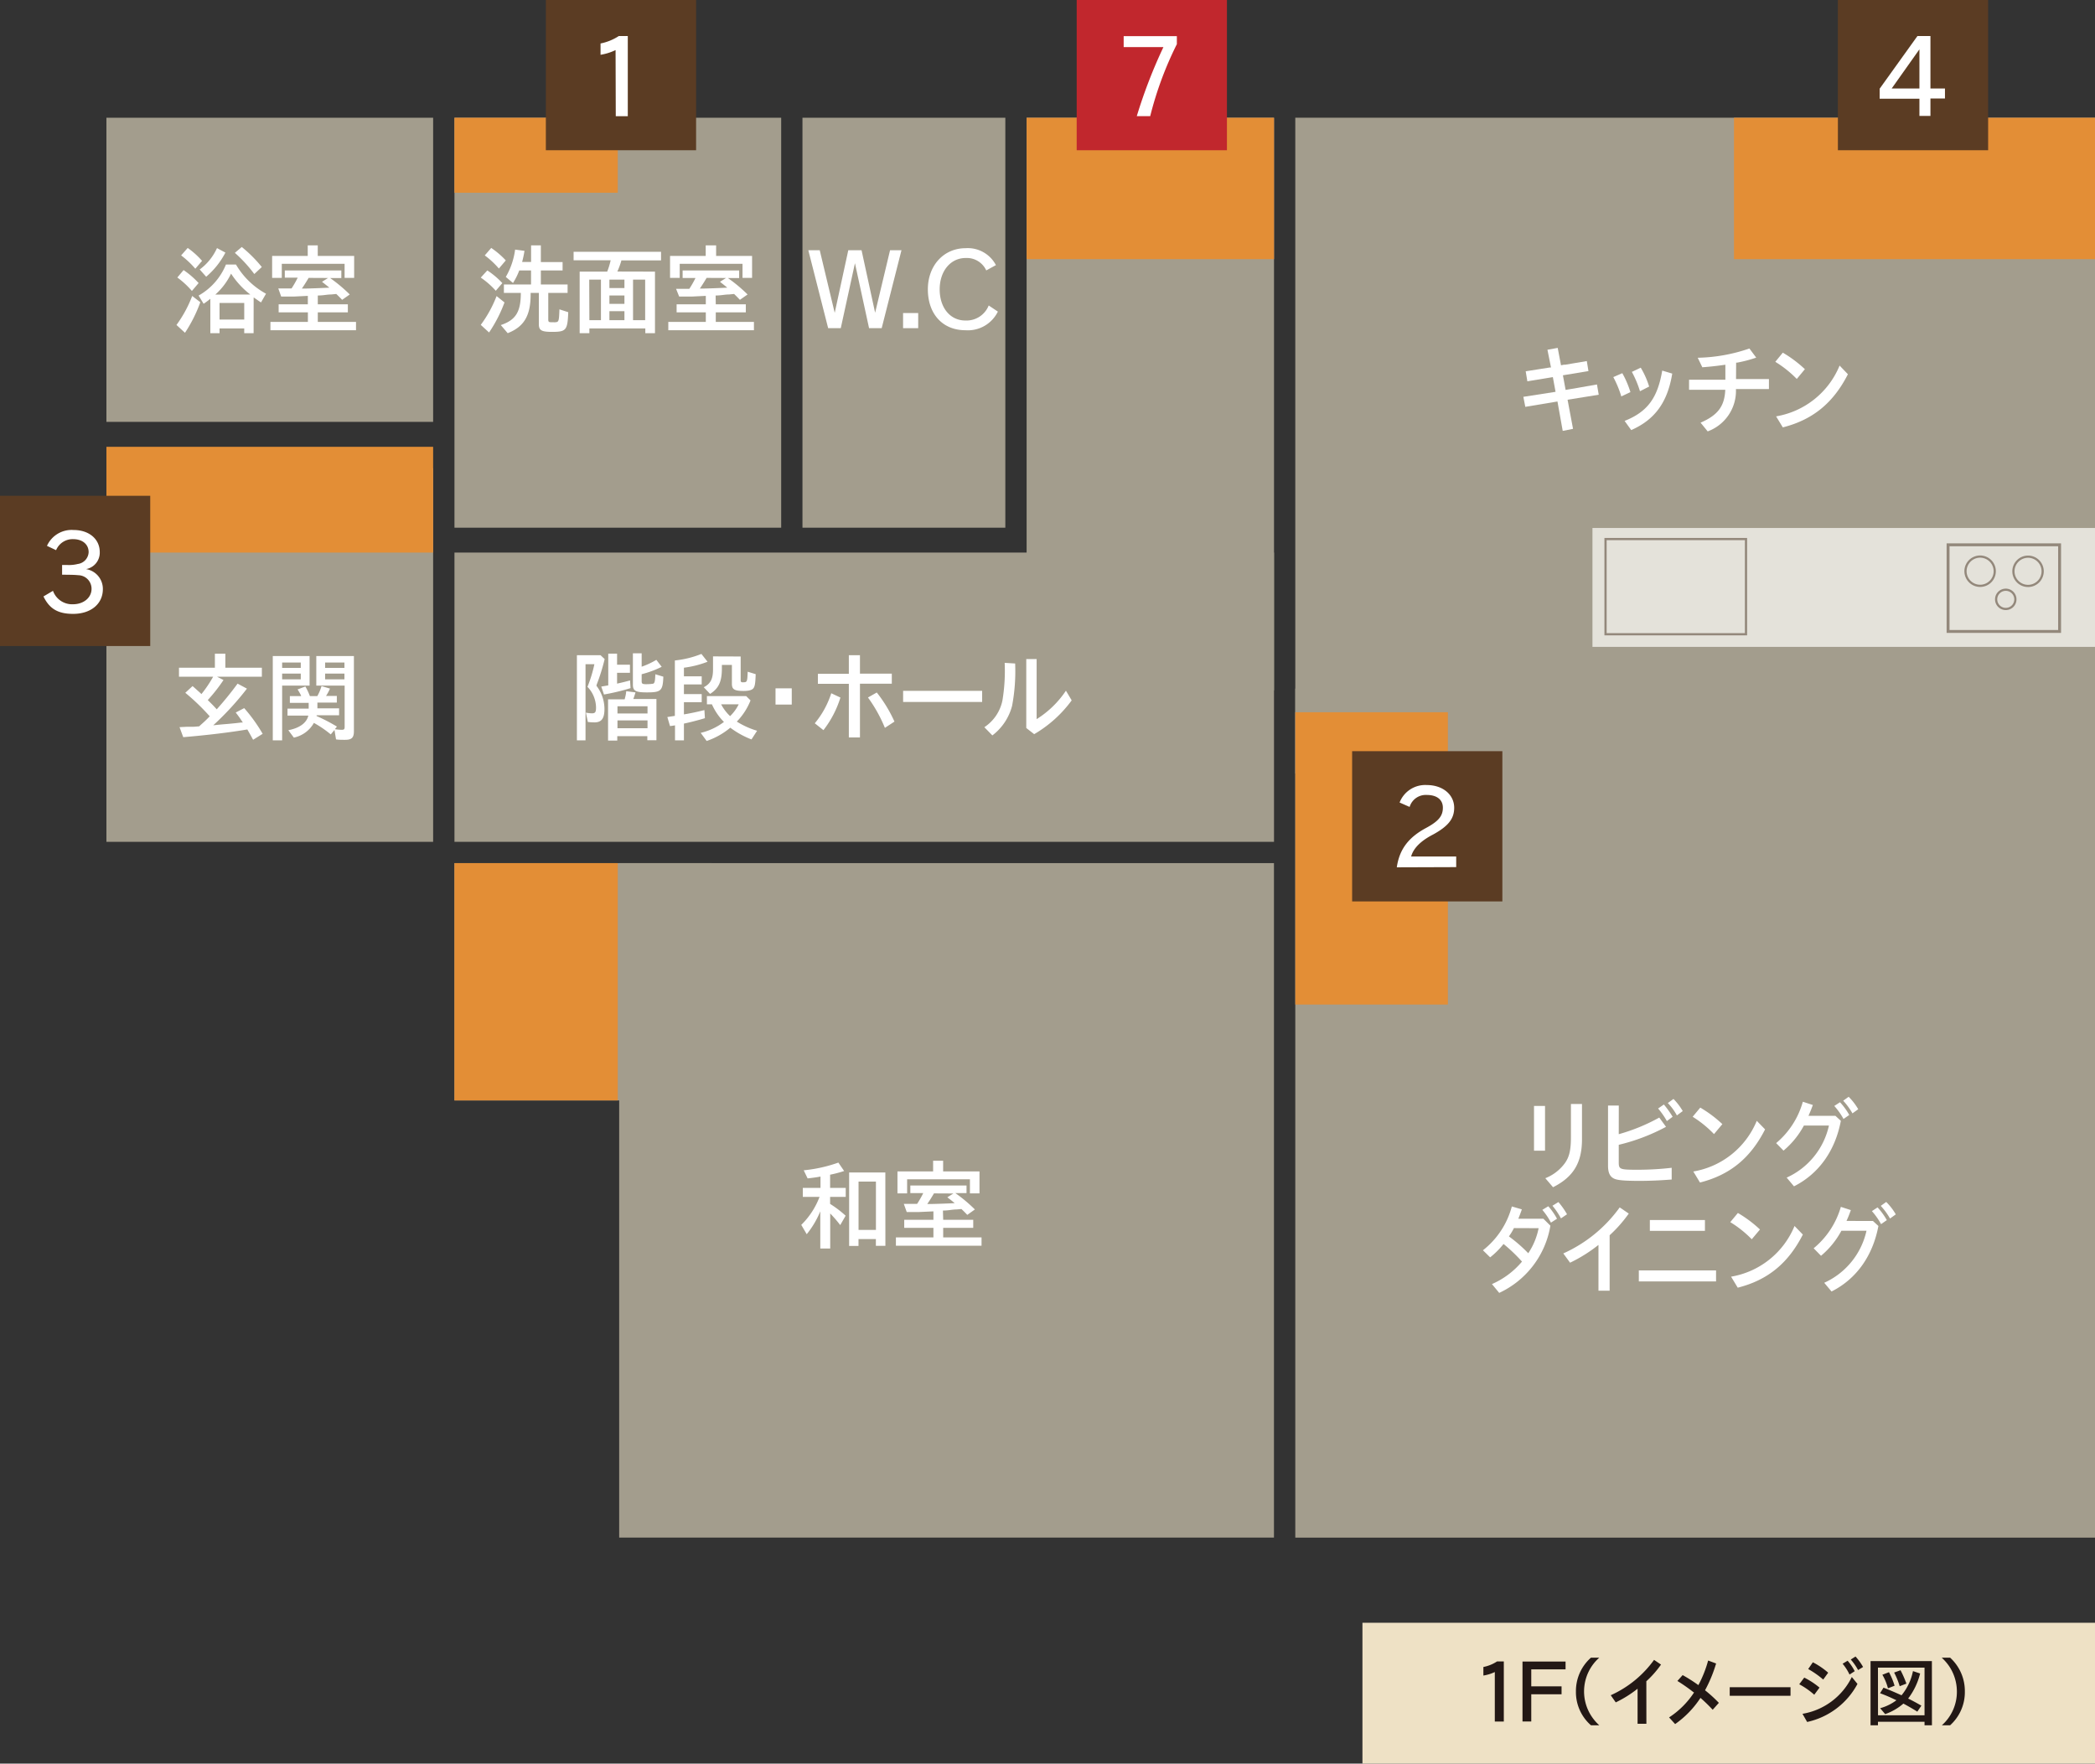 <svg viewBox="0 0 418.34 352.16" xmlns="http://www.w3.org/2000/svg" xmlns:xlink="http://www.w3.org/1999/xlink"><rect x="0" y="0" width="418.34" height="352.16" fill="#333333" stroke="none"/><clipPath id="a"><path d="m0 0h418.34v352.16h-418.34z"/></clipPath><clipPath id="b"><path d="m272.06 324.04h146.28v28.12h-146.28z"/></clipPath><g clip-path="url(#a)"><g clip-path="url(#a)"><path d="m258.65 23.51v130.95l159.69 4.26v-135.21z" fill="#a39d8d"/><path d="m258.65 137.5h159.69v169.54h-159.69z" fill="#a39d8d"/><g clip-path="url(#a)"><path d="m308.52 229.77h-2.2v-8.93h2.2zm7.38-9.32v6.79c.06 4.85-1.64 7.74-5.78 9.83l-1.54-1.8a8.87 8.87 0 0 0 3.94-3.06c.86-1.23 1.17-2.61 1.17-5.13v-6.63z" fill="#fff"/><path d="m323.24 226.48a37.19 37.19 0 0 0 8.09-3.32l1.35 1.85a39.12 39.12 0 0 1 -9.44 3.59v3.49c0 1.41.21 1.49 3.78 1.49a59.75 59.75 0 0 0 6.79-.39v2.34c-2.15.17-4.23.27-6.42.27-2.94 0-4.31-.12-5-.41-.9-.39-1.29-1.19-1.29-2.63v-12h2.15zm9.61-2.62a15.7 15.7 0 0 0 -1.75-2.51l1.15-.8a19.79 19.79 0 0 1 1.75 2.45zm2-1.13a11.21 11.21 0 0 0 -1.81-2.47l1.13-.82a12.42 12.42 0 0 1 1.85 2.42z" fill="#fff"/><path d="m342.26 226.46a22 22 0 0 0 -4.26-3.46l1.52-1.83a24.51 24.51 0 0 1 4.41 3.3zm-4.13 7.47a16.71 16.71 0 0 0 12.67-10.12l1.66 1.71c-2.92 5.73-7 9.09-13 10.61z" fill="#fff"/><path d="m366.5 222.81 1.09 1c-1.13 6-4.43 10.6-9.36 13.08l-1.46-1.74a14.94 14.94 0 0 0 8.44-10.39h-5a17 17 0 0 1 -4.07 5l-1.47-1.5a16.59 16.59 0 0 0 5.33-8.26l2 .65c-.33.89-.43 1.15-.87 2.16zm1.62.63a13.66 13.66 0 0 0 -1.84-2.6l1.14-.74a13.33 13.33 0 0 1 1.85 2.54zm1.79-1.12a14 14 0 0 0 -1.85-2.53l1.09-.78a12.09 12.09 0 0 1 1.91 2.48z" fill="#fff"/><path d="m297.92 256.41a16.38 16.38 0 0 0 6-4.49 32.9 32.9 0 0 0 -3.55-3.41l-.1-.08h-.06a16.12 16.12 0 0 1 -2.65 2.64l-1.44-1.41a16.48 16.48 0 0 0 5.77-8.75l2 .58c-.31.9-.45 1.23-.7 1.87h5l1.4 1.39a18.08 18.08 0 0 1 -10.22 13.42zm4.39-11.18c-.31.61-.61 1.1-1 1.66a30 30 0 0 1 3.86 3.36 13.84 13.84 0 0 0 2.07-5zm7.39-1.09a13.52 13.52 0 0 0 -1.72-2.55l1.19-.72a13.12 13.12 0 0 1 1.74 2.49zm2-.85a14.5 14.5 0 0 0 -1.7-2.52l1.19-.74a15.15 15.15 0 0 1 1.72 2.44z" fill="#fff"/><path d="m321.42 257.73h-2.23v-9.14a29.78 29.78 0 0 1 -5.67 3.55l-1.35-1.85a28 28 0 0 0 11.26-9.19l1.81 1.23a27 27 0 0 1 -3.82 4.33z" fill="#fff"/><path d="m342.67 255.88h-15.42v-2.2h15.42zm-2.22-10.1h-11v-2.16h11z" fill="#fff"/><path d="m349.8 247.46a22 22 0 0 0 -4.29-3.42l1.52-1.83a24.51 24.51 0 0 1 4.41 3.3zm-4.13 7.47a16.69 16.69 0 0 0 12.67-10.12l1.66 1.71c-2.92 5.73-7 9.09-13 10.61z" fill="#fff"/><path d="m374 243.81 1.09 1c-1.13 6-4.42 10.6-9.36 13.08l-1.46-1.74a14.94 14.94 0 0 0 8.44-10.39h-5.01a17 17 0 0 1 -4.07 5l-1.47-1.5a16.66 16.66 0 0 0 5.43-8.27l2 .65c-.33.89-.42 1.15-.87 2.16zm1.62.63a14.09 14.09 0 0 0 -1.83-2.6l1.13-.74a13.33 13.33 0 0 1 1.85 2.54zm1.79-1.12a13.55 13.55 0 0 0 -1.85-2.53l1.09-.78a11.75 11.75 0 0 1 1.91 2.48z" fill="#fff"/><path d="m309 69.84 2.05-.37.66 3.47.61-.12h.27l2.07-.35 2.2-.37.33 2-5.1.84.54 2.92.8-.14c.76-.11 1.17-.19 1.83-.31l3.63-.64.35 2.05-6.22 1 1.09 5.81-2.06.41-1.05-5.87-6.42 1.07-.39-2c2.67-.41 4.72-.73 6.43-1l-.54-2.94-5.09.84-.33-2 2.73-.43 2.1-.33h.22z" fill="#fff"/><path d="m323.75 79.16a20.38 20.38 0 0 0 -1.6-3.86l1.8-.78a18.78 18.78 0 0 1 1.62 3.78zm.66 4.89c4.59-1.83 6.59-4.6 7.51-10.05l2 .6c-.93 5.72-3.47 9.21-8.19 11.28zm3.07-5.93a21 21 0 0 0 -1.62-3.86l1.77-.84a16.88 16.88 0 0 1 1.68 3.77z" fill="#fff"/><path d="m346.66 75.69h6.57v2h-6.59a8.61 8.61 0 0 1 -5.64 8.45l-1.42-1.74c3.45-1.5 4.79-3.27 4.93-6.57h-7.23v-2h7.25v-3c-1.6.23-3 .39-4.6.51l-.92-1.9a33.67 33.67 0 0 0 10.32-1.85l1.36 1.82a26.1 26.1 0 0 1 -3.8 1h-.21z" fill="#fff"/><path d="m358.79 75.67a22 22 0 0 0 -4.29-3.42l1.5-1.83a24.51 24.51 0 0 1 4.41 3.3zm-4.13 7.47a16.71 16.71 0 0 0 12.68-10.14l1.66 1.73c-2.92 5.73-7 9.09-13 10.61z" fill="#fff"/><path d="m317.99 105.43h100.35v23.74h-100.35z" fill="#e4e2da"/><path d="m389 108.79h22.27v17.3h-22.27z" fill="none" stroke="#93887b" stroke-miterlimit="10" stroke-width=".58"/><path d="m320.6 107.64h28.05v19.01h-28.05z" fill="none" stroke="#93887b" stroke-miterlimit="10" stroke-width=".44"/><path d="m407.89 114.06a2.92 2.92 0 1 0 -2.89 2.94 2.92 2.92 0 0 0 2.89-2.94z" fill="none" stroke="#93887b" stroke-miterlimit="10" stroke-width=".44"/><path d="m398.32 114.06a2.92 2.92 0 1 0 -2.91 2.92 2.91 2.91 0 0 0 2.91-2.92z" fill="none" stroke="#93887b" stroke-miterlimit="10" stroke-width=".44"/><path d="m402.44 119.68a1.92 1.92 0 1 0 -1.92 1.92 1.91 1.91 0 0 0 1.92-1.92z" fill="none" stroke="#93887b" stroke-miterlimit="10" stroke-width=".44"/><path d="m123.64 172.35h130.75v134.68h-130.75z" fill="#a39d8d"/><path d="m90.75 172.35h51.35v47.39h-51.35z" fill="#a39d8d"/><path d="m21.25 93.47h65.24v74.63h-65.24z" fill="#a39d8d"/><path d="m21.25 23.51h65.24v60.73h-65.24z" fill="#a39d8d"/><path d="m90.75 23.51h65.24v81.86h-65.24z" fill="#a39d8d"/><path d="m160.24 23.51h40.51v81.86h-40.51z" fill="#a39d8d"/><path d="m205 23.51h49.4v114.35h-49.4z" fill="#a39d8d"/><path d="m90.75 110.34h163.65v57.76h-163.65z" fill="#a39d8d"/><path d="m205 23.51h49.4v28.24h-49.4z" fill="#e38e36"/><path d="m346.25 23.51h72.09v28.24h-72.09z" fill="#e38e36"/><path d="m258.65 142.22h30.47v58.37h-30.47z" fill="#e38e36"/><path d="m90.74 23.51h32.62v14.98h-32.62z" fill="#e38e36"/><path d="m21.25 89.22h65.24v21.12h-65.24z" fill="#e38e36"/><path d="m90.74 172.35h32.62v47.39h-32.62z" fill="#e38e36"/><g fill="#fff"><path d="m163.8 241.88a18.16 18.16 0 0 1 -2.71 4.57l-1.09-1.86a15.51 15.51 0 0 0 3.65-5.59h-3.34v-1.8h3.53v-2.26c-.74.14-1.3.22-2.57.37l-.78-1.62a29 29 0 0 0 6.92-1.54l1.15 1.68a24 24 0 0 1 -2.8.74v2.63h3.12v1.8h-3.12v1.4a21.06 21.06 0 0 1 3.1 2.36l-1.08 1.87a24.82 24.82 0 0 0 -2-2.32v7h-1.98zm13 6.89h-1.9v-1.35h-3.47v1.37h-1.87v-14.67h7.23zm-5.36-3.18h3.47v-9.65h-3.47z"/><path d="m188.34 243.58h6v1.6h-6v1.91h7.66v1.66h-17.1v-1.66h7.49v-1.91h-5.83v-1.6h5.83v-1.69l-2.85.13c-.29 0-.6 0-.94 0h-1.54l-.58-1.62h1.3.86.49a19.76 19.76 0 0 0 1.23-2.16h-2.58v-1.52h11.22v1.52h-2.25l.14.09a30.38 30.38 0 0 1 3.78 3.18l-1.52 1.08c-.5-.53-.72-.75-1.17-1.17l-1 .09c-.49 0-1 .08-1.49.14a11.82 11.82 0 0 1 -1.2.08zm7.25-9.67v4.39h-1.91v-2.81h-12.54v2.81h-1.93v-4.39h7.12v-2.13h2v2.13zm-9.09 4.39c-.45.76-.89 1.48-1.34 2.12a4 4 0 0 1 .43 0h.19c.59 0 3.47-.09 4.86-.17-.7-.59-1-.8-1.47-1.17l1.21-.76z"/><path d="m43.5 141.39c1.36-1.53 2.67-3.14 3.94-4.88l1.87 1a57.52 57.52 0 0 1 -6.73 7.32c1.09-.12 2.2-.22 2.54-.24 2.08-.19 2.16-.21 3-.31h.37a23.3 23.3 0 0 0 -1.42-2l1.69-.88a32.07 32.07 0 0 1 3.69 5.13l-1.91 1.19c-.49-.91-.55-1-1.15-2.06-3.4.58-8.08 1.15-12.8 1.54l-.74-2 1.56-.08h.86.45l1.05-.08.31-.29c.63-.55 1.12-1 1.8-1.72l-.14-.15a43.6 43.6 0 0 0 -4.74-4.54l1.45-1.34c.68.58 1 .9 1.58 1.4l.19.2a24.19 24.19 0 0 0 2.34-3.47h-6.82v-1.8h7.17v-2.8h2.09v2.8h7.29v1.8h-8.95l1.29.66a33.16 33.16 0 0 1 -3.14 4l.21.21c.73.72 1 1 1.58 1.64z"/><path d="m61.82 136.9h-5.48v10.94h-1.87v-16.84h7.35zm-5.48-3.53h3.72v-1.07h-3.72zm0 2.28h3.72v-1.15h-3.72zm9.71 11a21.74 21.74 0 0 0 -3.37-2.3 6 6 0 0 1 -4 2.94l-1.11-1.48c2.26-.43 3.66-1.46 4-2.92h-4.16v-1.39h4.23v-1.15h-3.76v-1.35h2.24v-.1a10 10 0 0 0 -.7-1.23l1.56-.59a12.88 12.88 0 0 1 .9 1.92h1.48a9 9 0 0 0 .84-2l1.69.5a8.69 8.69 0 0 1 -.79 1.47h2.16v1.32h-3.88v1.15h4.33v1.39h-4.49v.15a34.78 34.78 0 0 1 4.06 2.11l-.41.51a8.73 8.73 0 0 0 1.38.13c.45 0 .57-.12.57-.58v-8.25h-5.66v-5.9h7.51v15c0 1.3-.43 1.73-1.77 1.73-.63 0-1.33 0-1.8-.09l-.31-1.88zm-1.13-13.28h3.86v-1.07h-3.86zm0 2.28h3.86v-1.15h-3.86z"/><path d="m119.1 136.94a7.58 7.58 0 0 1 1.6 4.62c0 1.91-.58 2.69-2 2.69a10.4 10.4 0 0 1 -1.32-.09l-.38-1.86a6.38 6.38 0 0 0 1.21.14c.64 0 .81-.25.81-1.15a6.07 6.07 0 0 0 -1.71-4.14 26.93 26.93 0 0 0 1.38-4.52h-1.77v15.21h-1.72v-17h4.72l.82.77a39.55 39.55 0 0 1 -1.6 5.12zm2.36-6.42h1.76v2.21h2.57v1.62h-2.57v2.16c1.13-.25 1.68-.39 2.59-.64l.1 1.54a43.41 43.41 0 0 1 -5.3 1.27l-.55-1.58 1.4-.24zm3.32 9v-.08a7 7 0 0 0 .27-1.42l1.85.24c-.13.44-.31 1-.44 1.32h4.62v8.23h-1.82v-.81h-6v.88h-1.84v-8.23h3.3zm-1.48 2.95h6v-1.44h-6zm0 2.94h6v-1.56h-6zm4.83-12.28a15.58 15.58 0 0 0 2.93-1.37l1.07 1.39a20.05 20.05 0 0 1 -4 1.48v1.37c0 .45.1.57.57.61a4.66 4.66 0 0 0 .66 0 5.7 5.7 0 0 0 .84-.06c.51 0 .6-.29.66-1.91l1.6.48c-.11 2.83-.45 3.14-3.31 3.14-2.23 0-2.77-.31-2.77-1.56v-6.24h1.75z"/><path d="m135.06 131.85a19.5 19.5 0 0 0 5-1.27l1.23 1.56a19.84 19.84 0 0 1 -4.72 1.19v1.72h3.55v1.62h-3.55v1.93h3.55v1.62h-3.55v2.43c1.11-.17 2.77-.52 4.09-.86l.1 1.62c-1.27.39-3.1.86-4.19 1.08v3.35h-1.78v-3c-.43.08-.47.08-1 .15l-.53-1.81 1.5-.23v-11.06zm15 15.8a17.37 17.37 0 0 1 -4.23-2.34 14.73 14.73 0 0 1 -4.72 2.65l-1.19-1.62a12.36 12.36 0 0 0 4.64-2.18 11.73 11.73 0 0 1 -2.4-3.52h-1v-1.64h7.84l.87.86a12.8 12.8 0 0 1 -2.74 4.23 16.3 16.3 0 0 0 4.05 1.83zm-2.16-16.56v4.7c0 .31.07.43.31.45h.25c.72 0 .78-.14.84-2.11l1.6.49c-.06 1.81-.16 2.36-.41 2.75s-.86.6-2 .6c-1.83 0-2.34-.31-2.34-1.42v-3.78h-2v.68c0 2.65-.62 4-2.36 5.11l-1.26-1.33c1.36-.7 1.85-1.66 1.85-3.57v-2.59zm-3.9 9.55a8.87 8.87 0 0 0 1.79 2.36 8.6 8.6 0 0 0 1.72-2.36z"/><path d="m154.86 137.45h3.24v3.24h-3.24z"/><path d="m162.7 144.43a17.9 17.9 0 0 0 3.29-6l1.83.86a20.49 20.49 0 0 1 -3.39 6.51zm6.8-13.59h2.22v3.68h6.36v2h-6.36v10.74h-2.22v-10.71h-6.18v-2h6.18zm7.2 14.5a28.62 28.62 0 0 0 -3.38-6.06l1.76-1a27.54 27.54 0 0 1 3.53 5.81z"/><path d="m180.34 137.95h15.78v2.22h-15.78z"/><path d="m196.56 145.21a8.41 8.41 0 0 0 3.61-5.33 36.23 36.23 0 0 0 .45-7.52l2.09.13a37.14 37.14 0 0 1 -.61 8.45 10.84 10.84 0 0 1 -3.94 5.91zm10.44-13.61v12a19.35 19.35 0 0 0 5.85-5.68l1.15 1.93a24.6 24.6 0 0 1 -7.49 6.75l-1.58-1.23v-13.77z"/><path d="m35.24 64.89a24.61 24.61 0 0 0 3.14-5.79l1.62 1.25a28.75 28.75 0 0 1 -3.06 6.1zm3.08-6.79a17 17 0 0 0 -2.91-2.69l1.25-1.48a17.33 17.33 0 0 1 3 2.59zm.68-4.44a17.86 17.86 0 0 0 -2.83-2.66l1.31-1.49a16 16 0 0 1 2.87 2.58zm11.64 12.87h-1.87v-.94h-4.93v.94h-1.84v-6.87a15.79 15.79 0 0 1 -1.34 1l-1-1.64a12.57 12.57 0 0 0 5.46-6.2h2a15.54 15.54 0 0 0 6 5.83l-1 1.74c-.69-.45-1-.69-1.47-1zm-10.76-12.72a10.83 10.83 0 0 0 3.45-4.27l1.68.9a16 16 0 0 1 -3.84 4.82zm10.1 5a16.78 16.78 0 0 1 -3.84-4.17 13.32 13.32 0 0 1 -3.14 4.18zm-6.14 5h4.93v-3.31h-4.93zm6.94-9.09a27.6 27.6 0 0 0 -3.88-4.23l1.38-1.17a26.94 26.94 0 0 1 4 4z"/><path d="m63.46 60.77h6v1.6h-6v1.91h7.63v1.66h-17.09v-1.66h7.48v-1.91h-5.84v-1.6h5.83v-1.69l-2.84.14c-.29 0-.61 0-.94 0h-1.54l-.58-1.62h1.3.86.49a19.76 19.76 0 0 0 1.23-2.16h-2.58v-1.44h11.29v1.52h-2.24l.14.1a30.38 30.38 0 0 1 3.78 3.18l-1.52 1.07c-.51-.53-.72-.74-1.17-1.17l-1 .1c-.48 0-1 .07-1.48.13a11.81 11.81 0 0 1 -1.21.08zm7.26-9.67v4.39h-1.91v-2.81h-12.54v2.81h-1.93v-4.39h7.11v-2.1h2v2.1zm-9.09 4.39c-.45.76-.9 1.48-1.35 2.13a4.2 4.2 0 0 1 .43 0h.2c.58 0 3.47-.1 4.86-.18-.71-.58-1-.8-1.47-1.17l1.21-.76z"/><path d="m96 64.87a24.1 24.1 0 0 0 3.16-5.75l1.58 1.27a27.74 27.74 0 0 1 -3.08 6zm3-6.81a16.25 16.25 0 0 0 -3-2.63l1.31-1.43a16.17 16.17 0 0 1 3 2.53zm.62-4.44a17.34 17.34 0 0 0 -2.82-2.62l1.29-1.49a16.57 16.57 0 0 1 2.91 2.49zm1 4.87v-1.69h5.42v-2.8h-2.35a13.67 13.67 0 0 1 -1.25 2.51l-1.44-1.21a14.59 14.59 0 0 0 1.86-5.46l1.87.25a21.61 21.61 0 0 1 -.47 2.22h1.79v-3.31h1.95v3.33h4.34v1.67h-4.34v2.8h5.34v1.69h-3.86v5.31c0 .41.1.52.43.54h.09a2.76 2.76 0 0 0 .44 0 2.6 2.6 0 0 0 .53 0c.61-.06.66-.27.74-2.57l1.76.57c-.14 3.62-.41 3.93-3.26 3.93-2.07 0-2.61-.31-2.61-1.52v-6.26h-1.64v.3c0 4.29-1.35 6.47-4.58 7.74l-1.38-1.62c3-1 4-2.65 4-6.42z"/><path d="m130.79 54.24v12.29h-1.93v-.94h-11.17v.94h-1.94v-12.29h5.5a15.45 15.45 0 0 0 .69-2.26h-7.4v-1.7h17.46v1.72h-7.94v.1a16.79 16.79 0 0 1 -.78 2.12zm-13.1 9.69h2.31v-8.09h-2.34zm4-6.41h3v-1.68h-3zm0 3.16h3v-1.68h-3zm0 3.25h3v-1.79h-3zm4.72 0h2.42v-8.09h-2.42z"/><path d="m142.93 60.77h6v1.6h-6v1.91h7.62v1.66h-17.1v-1.66h7.49v-1.91h-5.83v-1.6h5.83v-1.69l-2.85.14c-.29 0-.6 0-.93 0h-1.54l-.62-1.55h1.31.86.48a19.76 19.76 0 0 0 1.23-2.16h-2.57v-1.51h11.29v1.52h-2.24l.13.1a30.44 30.44 0 0 1 3.79 3.18l-1.53 1.07c-.5-.53-.72-.74-1.16-1.17l-1 .1c-.49 0-1 .07-1.48.13a12 12 0 0 1 -1.21.08zm7.25-9.67v4.39h-1.91v-2.81h-12.54v2.81h-1.93v-4.39h7.12v-2.1h2.08v2.1zm-9.08 4.39c-.45.76-.9 1.48-1.35 2.13a4.1 4.1 0 0 1 .43 0h.19c.59 0 3.48-.1 4.86-.18-.7-.58-1-.8-1.46-1.17l1.21-.76z"/><path d="m163.69 49.97 2.99 12.5 2.71-12.5h2.65l2.71 12.48 2.98-12.48h2.28l-3.95 15.56h-2.52l-2.82-12.97-2.83 12.97h-2.52l-3.96-15.56z"/><path d="m180.33 62.51h3.02v3.02h-3.02z"/><path d="m199.26 62.22a6.66 6.66 0 0 1 -6.49 3.72c-4.53 0-7.49-3.23-7.49-8.17 0-4.76 3.18-8.21 7.54-8.21a6.34 6.34 0 0 1 6.05 3.38l-1.93 1.06a4.26 4.26 0 0 0 -4.12-2.48c-3 0-5.18 2.6-5.18 6.26s2.08 6.22 5.13 6.22a4.78 4.78 0 0 0 4.66-3z"/></g><g clip-path="url(#b)"><path d="m272.06 324.04h146.28v28.12h-146.28z" fill="#eee1c5"/></g><path d="m298.49 333.88a8.55 8.55 0 0 1 -2.28.7v-1.71a7.6 7.6 0 0 0 2.73-1.11h1.35v12h-1.8z" fill="#231815"/><path d="m312.62 331.78v1.56h-6.85v3.4h6.05v1.58h-6.05v5.43h-1.75v-11.97z" fill="#231815"/><path d="m317.69 344.51a8.79 8.79 0 0 1 -3-6.75 8.89 8.89 0 0 1 3-6.75h1.66a9 9 0 0 0 -1.41 11.9 9.19 9.19 0 0 0 1.41 1.6z" fill="#231815"/><path d="m328.76 344.21h-1.76v-7a23.05 23.05 0 0 1 -4.36 2.73l-1-1.43a21.51 21.51 0 0 0 8.65-7.06l1.39.94a20 20 0 0 1 -2.93 3.33z" fill="#231815"/><path d="m338.19 337.93a33.5 33.5 0 0 0 -3.24-2.27l1.05-1.17a31.23 31.23 0 0 1 3.14 2 23.17 23.17 0 0 0 1.95-4.91l1.59.59a27.38 27.38 0 0 1 -2.21 5.35 27.49 27.49 0 0 1 2.76 2.51l-1.23 1.38a32.72 32.72 0 0 0 -2.44-2.37 19.22 19.22 0 0 1 -5.06 5.23l-1.21-1.33a17.13 17.13 0 0 0 5-5z" fill="#231815"/><path d="m345.4 336.91h12.14v1.71h-12.14z" fill="#231815"/><path d="m362.28 338.41a15.82 15.82 0 0 0 -3-2.09l1-1.33a15.3 15.3 0 0 1 3.05 2zm-2.35 3.81a13.43 13.43 0 0 0 9.85-7.35l1.13 1.38a15 15 0 0 1 -10.05 7.6zm4.14-6.84a18.4 18.4 0 0 0 -3-2.1l.93-1.35a15.33 15.33 0 0 1 3.06 2.08zm5.25-1a9.82 9.82 0 0 0 -1.38-2.16l1-.6a10.16 10.16 0 0 1 1.42 2.09zm1.71-.9a11.42 11.42 0 0 0 -1.46-2.1l.95-.6a11.59 11.59 0 0 1 1.51 2.09z" fill="#231815"/><path d="m385.78 344.51h-1.48v-.7h-9.3v.7h-1.48v-12.82h12.25zm-10.77-2h9.29v-9.51h-9.3zm7.85-.72c-1-.62-1.74-1.05-2.78-1.61a11.18 11.18 0 0 1 -3.64 2.1l-1-1.18a9.58 9.58 0 0 0 3.25-1.59l-.27-.12c-1-.48-1.72-.8-3-1.28l.69-1.11c1.31.5 2.42 1 3.6 1.52a10.91 10.91 0 0 0 2.28-4.83l1.43.48a13.67 13.67 0 0 1 -2.39 5l.11.06c.7.34 1.36.69 2.53 1.36zm-5.86-4.66a10.72 10.72 0 0 0 -1.12-2.71l1.32-.51a14.85 14.85 0 0 1 1.12 2.7zm2.34-.42a14.93 14.93 0 0 0 -1.11-2.73l1.28-.46a21.12 21.12 0 0 1 1.17 2.67z" fill="#231815"/><path d="m387.76 344.51a8.92 8.92 0 0 0 3-6.73 9.1 9.1 0 0 0 -1.54-5.06 9.78 9.78 0 0 0 -1.49-1.71h1.68a9 9 0 0 1 2.94 6.75 8.88 8.88 0 0 1 -2.94 6.75z" fill="#231815"/><path d="m109 0h30v30h-30z" fill="#5b3c23"/><path d="m122.92 10a10.9 10.9 0 0 1 -3 .94v-2.26a10.36 10.36 0 0 0 3.64-1.48h1.8v16h-2.4z" fill="#fff"/><path d="m367 0h30v30h-30z" fill="#5b3c23"/><path d="m385.48 7.2v10.47h2.9v2h-2.9v3.48h-2.2v-3.44h-7.94v-2l7.54-10.51zm-7.74 10.47h5.54v-7.82z" fill="#fff"/><path d="m215 0h30v30h-30z" fill="#c1272d"/><path d="m235 7.22v1.6a70.07 70.07 0 0 0 -5.32 14.37h-2.68a101.32 101.32 0 0 1 5.32-13.79h-7.94v-2.18z" fill="#fff"/><path d="m270 150h30v30h-30z" fill="#5b3c23"/><path d="m278.92 173.19c.52-3.6 2.34-6 5.92-7.9 2.42-1.32 3.28-2.36 3.28-4s-1.24-2.55-3.2-2.55a3.37 3.37 0 0 0 -3.44 2.39l-2-.88a5.48 5.48 0 0 1 5.42-3.49c3.2 0 5.48 1.91 5.48 4.54 0 2.19-1.18 3.67-4.2 5.33-2.48 1.28-3.94 2.74-4.4 4.4h9v2.12z" fill="#fff"/><path d="m0 99h30v30h-30z" fill="#5b3c23"/><path d="m9.38 109a5.4 5.4 0 0 1 5.3-3.17c3.1 0 5.24 1.81 5.24 4.41a3.33 3.33 0 0 1 -2.74 3.4 4 4 0 0 1 3.36 4c0 2.94-2.38 4.94-5.94 4.94-3 0-4.72-1-5.92-3.48l1.9-1.12a4.05 4.05 0 0 0 4 2.68c2.12 0 3.7-1.32 3.7-3.06a2.7 2.7 0 0 0 -2.64-2.74c-.8-.08-1.28-.08-2.9-.1h-.34v-1.94h.26.76a7.17 7.17 0 0 0 2.1-.2 2.49 2.49 0 0 0 2.18-2.37c0-1.55-1.24-2.59-3.08-2.59a3.58 3.58 0 0 0 -3.42 2.2z" fill="#fff"/></g></g></g></svg>